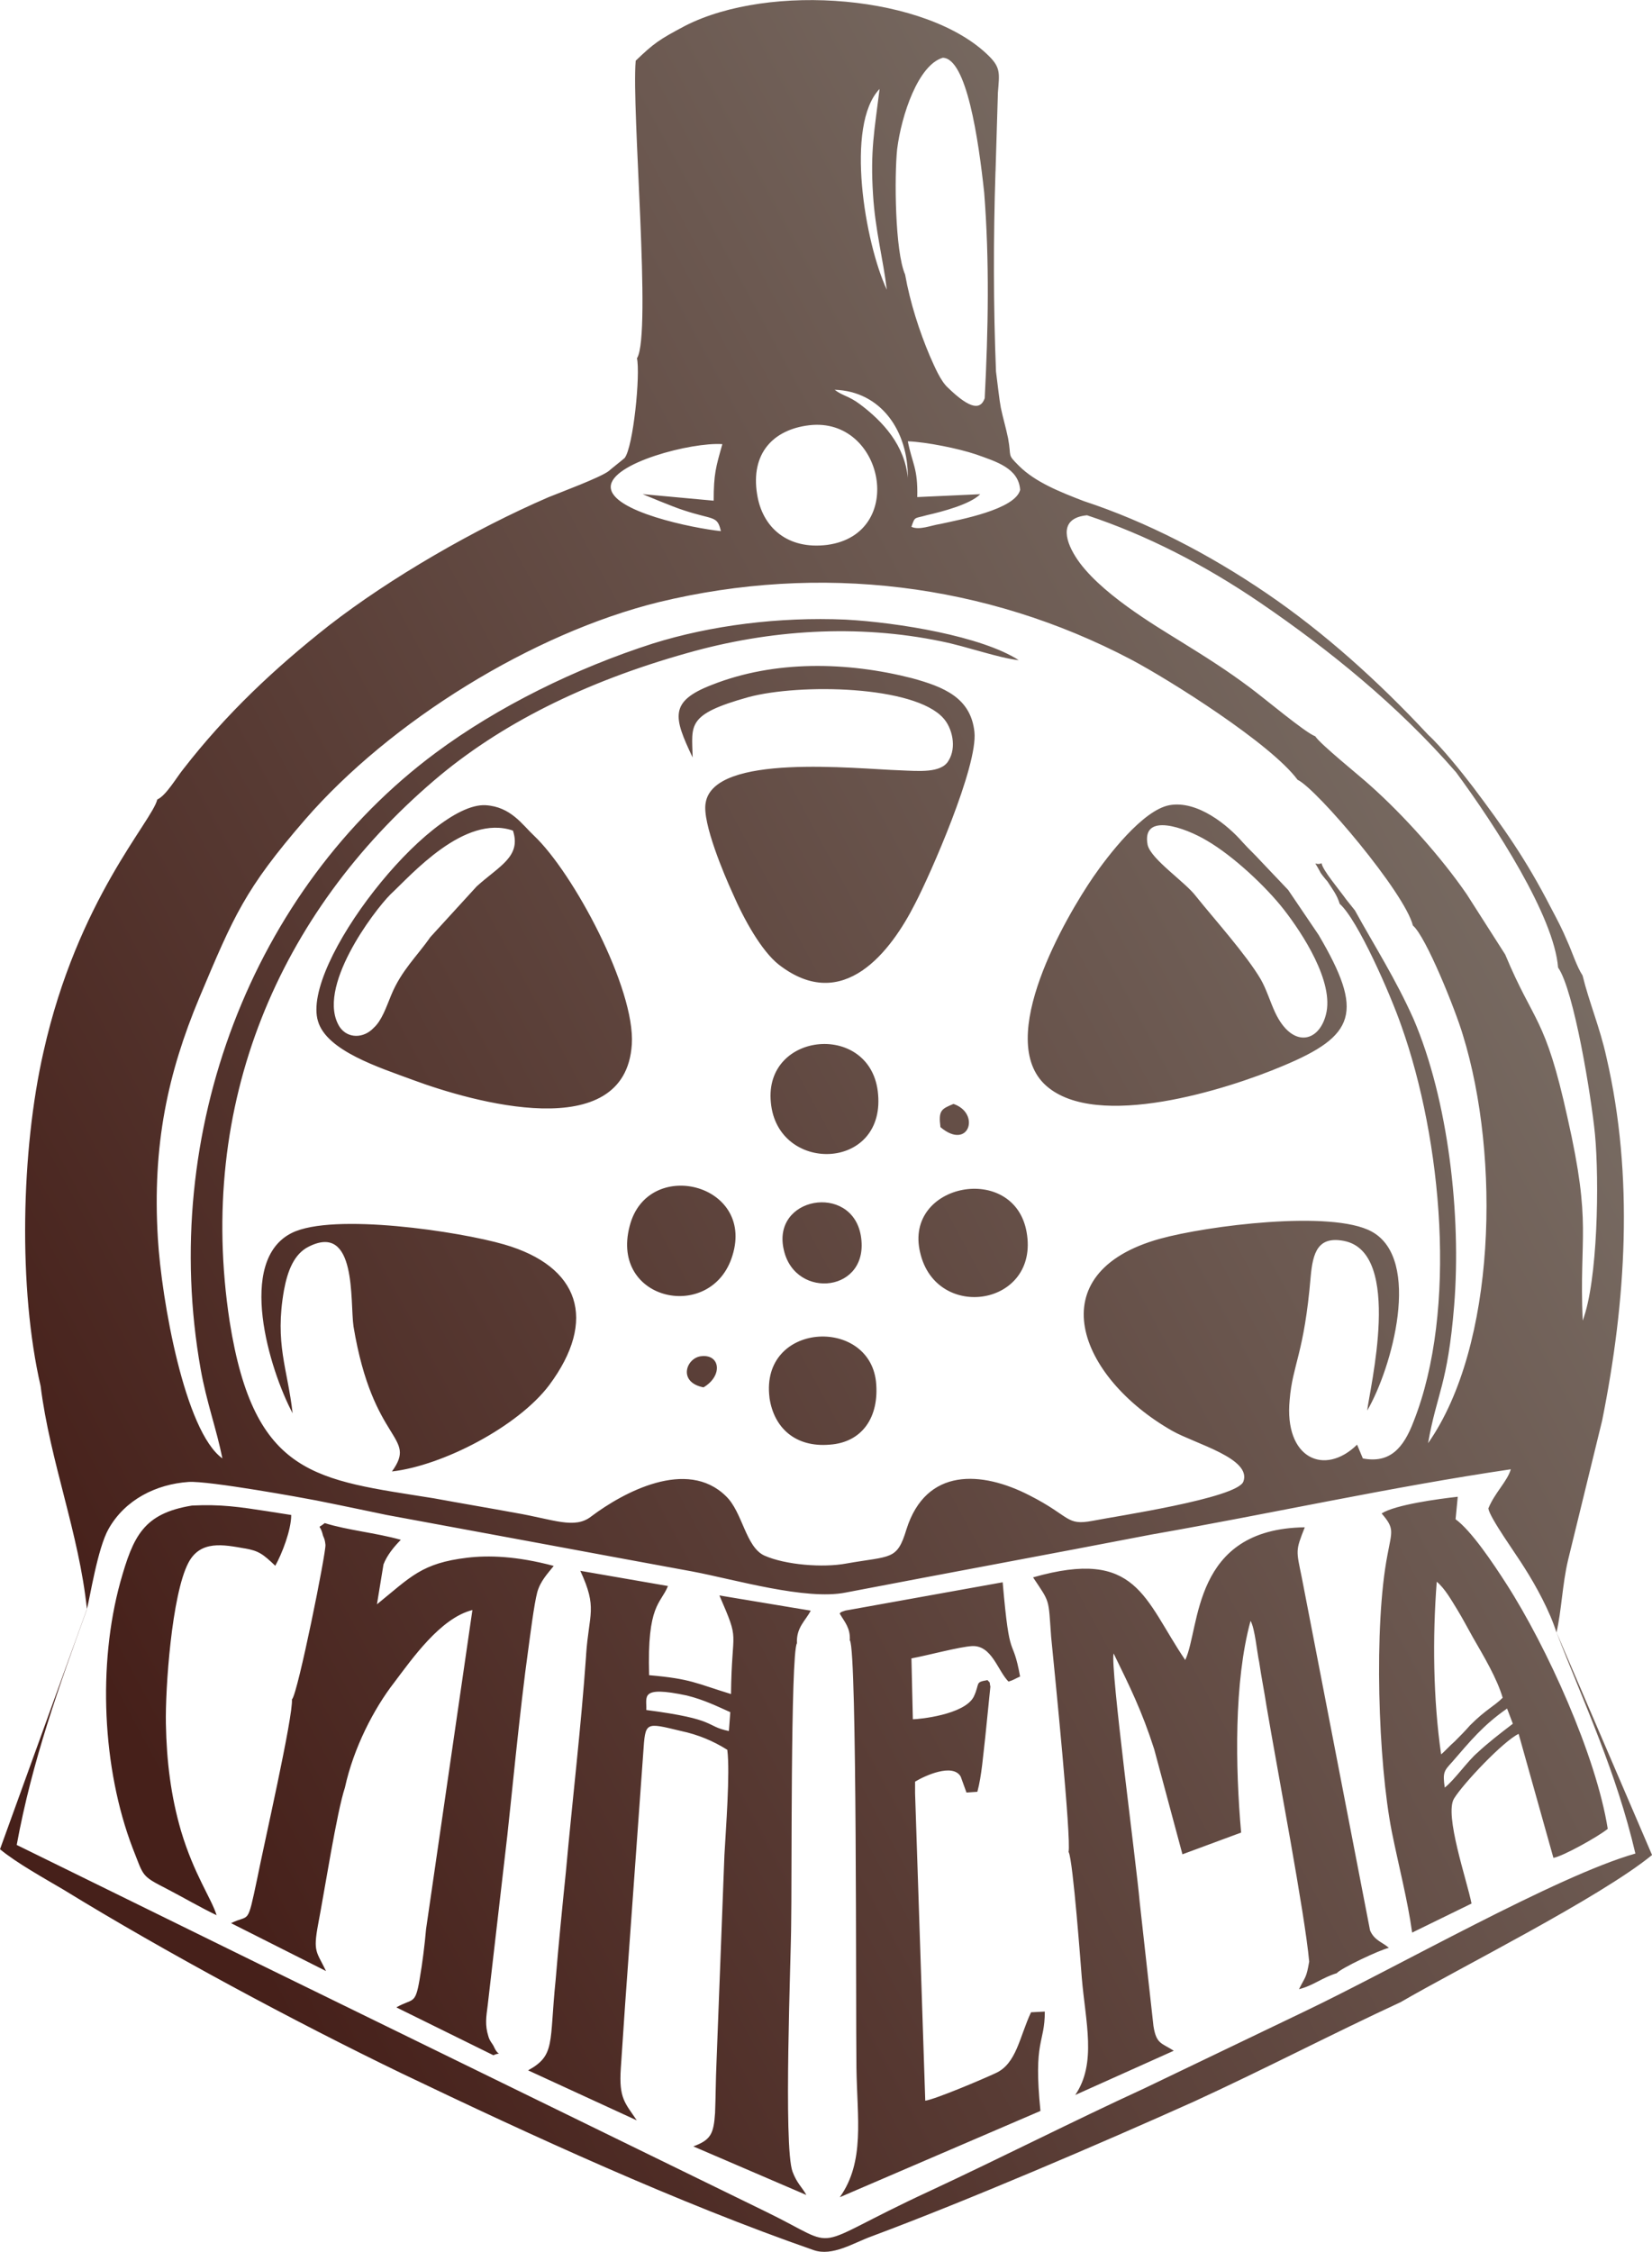<?xml version="1.0" encoding="UTF-8"?> <!-- Creator: CorelDRAW --> <svg xmlns="http://www.w3.org/2000/svg" xmlns:xlink="http://www.w3.org/1999/xlink" xmlns:xodm="http://www.corel.com/coreldraw/odm/2003" xml:space="preserve" width="27.946mm" height="38.071mm" style="shape-rendering:geometricPrecision; text-rendering:geometricPrecision; image-rendering:optimizeQuality; fill-rule:evenodd; clip-rule:evenodd" viewBox="0 0 326.24 444.44"> <defs> <style type="text/css"> <![CDATA[ .fil0 {fill:url(#id0)} ]]> </style> <linearGradient id="id0" gradientUnits="userSpaceOnUse" x1="6.35" y1="306.97" x2="319.89" y2="137.47"> <stop offset="0" style="stop-opacity:1; stop-color:#46201A"></stop> <stop offset="1" style="stop-opacity:1; stop-color:#7D736A"></stop> </linearGradient> </defs> <g id="Слой_x0020_1">  <g id="Кинозал_x0020_Синема_лого_.cdr"> <path class="fil0" d="M154.81 246.78c2.29,9.87 17.17,8.3 15.17,-3 -1.86,-10.31 -17.75,-7.59 -15.17,3zm101.45 -92.87c3.87,1.86 21.18,22.32 22.76,28.76 2.58,2.15 8.44,16.74 9.87,21.6 7.44,24.04 6.58,61.38 -6.87,80.57 1.71,-9.87 3.87,-11.45 5.15,-27.18 1.43,-17.75 -1.14,-40.5 -8.01,-56.52 -3.58,-8.01 -7.73,-14.45 -11.59,-21.46l-1.71 -2.14c-1.43,-2.01 -4.72,-5.87 -4.86,-7.16 -1.43,0.57 -1.71,-1 -0.29,1.71 0,0.15 1.14,1.57 1.43,1.86 1,1.57 1.86,2.58 2.43,4.44 3.58,3.15 10.02,17.88 12.16,24.04 8.01,22.47 11.16,56.09 2.43,78.13 -2.01,5.3 -4.72,8.3 -10.02,7.29l-1.14 -2.72c-6.44,6.3 -14.45,2.72 -13.31,-8.87 0.57,-7.01 2.86,-9.01 4.15,-24.33 0.43,-4.72 1.43,-8.01 6.58,-7.01 11.73,2.29 5.01,29.34 4.58,33.48 4.86,-8.3 10.88,-29.91 0.86,-35.34 -7.87,-4.29 -32.48,-1.14 -41.78,1.43 -24.18,6.72 -16.17,27.33 2.43,37.92 4.58,2.58 15.74,5.44 14.03,10.02 -1.29,3.29 -25.47,6.87 -29.76,7.73 -5.3,1 -4.29,-0.86 -12.45,-5.01 -9.45,-4.86 -20.46,-5.58 -24.33,6.72 -1.86,6.15 -3,5.15 -11.88,6.72 -4.58,0.86 -12.02,0.28 -16.17,-1.57 -3.72,-1.71 -4.29,-8.58 -7.59,-11.73 -7.72,-7.58 -20.32,-0.72 -26.61,4.01 -3.29,2.58 -7.44,0.57 -15.03,-0.72 -5.44,-1 -10.59,-1.86 -16.02,-2.86 -23.18,-3.72 -35.49,-4.15 -40.35,-34.92 -6.59,-43.07 9.87,-80.7 40.35,-106.74 12.88,-11.02 29.62,-19.46 50.09,-25.19 16.17,-4.58 33.48,-5.73 50.09,-2.29 5.01,1 11.31,3.29 15.31,3.72 -7.29,-4.72 -23.75,-7.44 -34.2,-8.01 -13.17,-0.57 -26.61,1.14 -38.06,4.72 -15.17,4.86 -30.62,12.45 -42.93,21.6 -36.2,26.9 -54.66,74.97 -46.37,121.63 1.14,6.44 3.15,11.88 4.29,17.6 -7.44,-5.3 -12.02,-31.34 -12.74,-43.35 -1.14,-18.6 2.01,-32.76 8.16,-47.51 6.87,-16.31 9.01,-21.46 20.89,-35.2 16.89,-19.46 44.93,-36.78 69.83,-42.93 31.91,-7.73 64.68,-3.72 93.29,11.31 7.59,4.01 27.62,16.6 32.91,23.76l0 0.02zm-59.67 -120.08c-0.43,13.36 -0.42,26.54 0.1,39.49 0.35,2.68 0.65,5.58 0.96,7.18 0.42,2.01 0.99,3.87 1.43,6.01 0.72,3.87 -0.28,3.01 2.15,5.44 3.23,3.22 8.14,5.16 12.82,6.96 12.3,4.04 24.74,10.46 36.15,18.24 11.27,7.68 21.91,17.22 31.86,27.9 2.48,2.24 6.66,7.42 8.73,10.14 6.15,8.16 10.59,14.45 15.45,23.9 1.29,2.43 2.28,4.29 3.29,6.72 0.86,1.86 1.86,5.01 3,6.72 1.29,5.3 3.44,10.3 4.72,16.17 5.45,23.53 3.87,48.18 -0.86,71.69l-6.72 27.48c-1.15,4.86 -1.29,10.02 -2.29,14.31 5.57,14.34 11.78,27.43 15.58,43.65 -15.6,4.44 -47.15,22.48 -65.39,31.19 -10.54,5.05 -21.08,10.11 -31.62,15.17 -14.31,6.58 -28.05,13.59 -42.5,20.32 -24.75,11.45 -16.6,11.59 -32.19,4.01 -33.44,-16.32 -66.76,-32.59 -100.17,-48.93 -15.93,-7.82 -31.86,-15.64 -47.79,-23.46 3.06,-16.67 8.36,-31.3 13.87,-46.5 -1.56,-15.03 -7.29,-29.19 -9.15,-44.07 -4.44,-19.18 -3.87,-46.51 0.57,-65.97 6.73,-30.06 21.47,-45.51 22.47,-49.8 1.71,-0.72 3.86,-4.44 5.15,-6.01 8.44,-10.88 18.03,-19.89 28.76,-28.33 12.16,-9.44 28.76,-19.02 43.35,-25.32 2.43,-0.99 10.17,-3.86 11.88,-5.15 0.29,-0.28 3.01,-2.43 3.15,-2.58 1.71,-2.14 3.15,-16.59 2.43,-19.74l0.05 -0.01c2.86,-4.86 -1.14,-49.08 -0.29,-58.67 3.58,-3.43 4.59,-4.15 9.73,-6.87 16.74,-8.58 47.93,-6.15 60.09,6.01 2.28,2.29 2,3.43 1.71,7.15 -0.16,5.19 -0.31,10.38 -0.47,15.57zm110.78 288.36c-1.29,-4.15 -4.01,-9.15 -6.3,-12.74 -1.57,-2.57 -6.87,-9.87 -7.15,-11.73 1.29,-3.15 3.72,-5.3 4.44,-7.73 -23.75,3.5 -47.36,8.75 -70.98,12.88 -20.04,3.87 -40.22,7.58 -60.39,11.45 -7.87,1.57 -21.9,-2.58 -30.2,-4.15 -10.17,-1.86 -20.18,-3.72 -30.2,-5.58 -10.17,-1.86 -20.04,-3.72 -30.2,-5.58 -2.51,-0.51 -8.14,-1.72 -13.93,-2.87 -2.02,-0.4 -21.31,-3.93 -25.24,-3.65 -6.36,0.44 -12.5,3.47 -15.77,9.25 -2.19,3.83 -3.71,13.76 -4.3,15.88 -5.72,15.79 -11.44,31.57 -17.15,47.36 3.29,2.72 8.73,5.73 12.59,8.01 20.03,12.3 45.65,26.04 66.68,36.2 25.86,12.39 54.73,25.63 81.41,34.91 3.72,1.29 7.87,-1.43 11.45,-2.72 19.17,-7.15 45.21,-18.32 63.68,-26.61 14.03,-6.44 27.18,-13.31 40.79,-19.61 11.31,-6.59 39.35,-20.61 49.65,-29.04 -6.29,-14.64 -12.58,-29.29 -18.86,-43.93zm-112.91 -243.56c0.7,-13.53 0.96,-27.07 -0.1,-40.6 -1.14,-10.63 -3.48,-26.53 -8.18,-26.63 -4.86,1.43 -8.16,11.31 -9.01,18.03 -0.57,5.43 -0.43,20.18 1.57,24.75 0.99,5.58 2.86,11.3 4.86,16.02 1.01,2.29 2.16,5.01 3.58,6.3 4.66,4.53 6.51,4.24 7.27,2.13zm93.03 73.73c-11.48,-13.21 -25.18,-24.23 -38.56,-33.36 -11.03,-7.52 -22.53,-13.41 -34.26,-17.3 -5.35,0.51 -4.53,4.58 -2.28,8.16 4.35,6.95 15.84,13.67 20.74,16.72 5.3,3.29 9.16,5.72 13.74,9.15 2.72,2 10.88,8.87 12.87,9.59 1,1.58 8.87,7.88 10.88,9.73 6.59,5.86 14.03,14.17 19.04,21.46l7.59 11.88c5.72,13.73 7.86,12.02 12.3,32.19 4.86,21.46 2.28,23.04 3,40.07 3,-7.87 3.29,-27.62 2.43,-36.78 -0.71,-7.3 -4.14,-28.47 -7.29,-32.91 -0.79,-10.12 -12.37,-27.99 -20.19,-38.6zm-127.67 -68.43c14.73,-1.71 19.32,21.46 3.57,23.61 -7.87,1 -12.87,-3.44 -13.88,-10.02 -1.29,-8.01 3.15,-12.74 10.31,-13.59zm-17.46 20.9c-5.44,-0.57 -21.75,-3.87 -21.75,-8.73 0,-4.72 16.02,-8.87 22.04,-8.44 -1.29,4.58 -1.71,5.87 -1.71,11.16l-14.03 -1.29c0,0 6.15,2.58 8.01,3.15 6.01,2.01 6.72,1 7.44,4.15l0 -0zm38.78 -6.72c0.15,-5.73 -1,-6.58 -1.86,-11.01 3.72,0.14 10.02,1.43 13.45,2.58 4.01,1.43 8.44,2.72 8.73,7.01 -1,3.87 -11.88,5.87 -15.74,6.72 -1.86,0.28 -4.15,1.29 -5.73,0.57 0.72,-2.15 0.57,-1.57 3,-2.29 3.15,-0.72 8.58,-2.14 10.59,-4.15l-12.45 0.57 0 0.01zm-1.86 -3.72c-0.57,-6.44 -4.86,-11.16 -9.45,-14.6 -2.29,-1.71 -3.29,-1.57 -5.01,-2.86 9.16,0.28 14.59,8.16 14.45,17.46l0.01 -0zm-4.15 -37.2c-4.29,-9.15 -8.3,-32.48 -1.43,-39.63 -1,8.16 -1.86,12.17 -1.29,20.89 0.43,7.01 2.01,12.74 2.72,18.75l0 -0.01zm13.17 160.69c-2.43,1 -3,1.29 -2.58,4.58 5.58,4.72 8.01,-2.72 2.58,-4.58zm-49.37 55.94c3.87,-2.29 3.29,-6.58 -0.43,-6.15 -3,0.29 -4.72,5.15 0.43,6.15zm-90.6 31.78c2.77,0.49 3.58,1.1 6.03,3.43 1.29,-2.29 3.15,-7.01 3.15,-10.02l-4.58 -0.72c-5.58,-0.86 -9.3,-1.43 -15.03,-1.14 -9.58,1.57 -11.59,6.01 -14.16,15.17 -4.44,16.17 -3.57,36.63 2.43,52.37 2.29,5.73 1.57,5.44 6.87,8.16 3.29,1.71 6.44,3.57 9.73,5.15 -1,-3.29 -4.44,-8.01 -7.01,-16.6 -2.01,-6.87 -2.86,-13.74 -3,-21.18 -0.14,-6.87 1.14,-25.47 4.44,-31.77 2.37,-4.54 6.99,-3.57 11.12,-2.84zm236.98 47.21c-0.43,-3 -0.14,-3.29 1.43,-5.01 3.72,-4.29 6.15,-7.29 10.88,-10.59l1.14 3c-2.43,1.86 -4.86,3.72 -7.01,5.73 -1.86,1.57 -4.58,5.44 -6.44,6.87l0 0zm-0.72 -6.58c-1.57,-10.88 -1.71,-23.04 -0.86,-34.05 1.57,1.29 2.86,3.58 4.01,5.44 1.14,1.86 2.01,3.57 3.15,5.58 2.14,3.72 4.72,8.01 5.86,11.88 -1.71,1.71 -3.29,2.29 -6.44,5.44 -1,1.14 -1.86,2.01 -3,3.15 -1,0.86 -2.14,2.15 -2.72,2.58l-0.01 -0.02zm-11.73 -47.51c2.58,3 2.01,3.44 1.14,8.16 -2.72,14.03 -1.86,40.92 0.86,54.66 1.29,6.44 3.15,13.59 4.01,19.89l11.73 -5.73c-0.86,-4.44 -5.44,-17.6 -3.44,-20.75 1.86,-3 9.73,-11.31 12.74,-12.74l6.87 24.47c1.86,-0.28 9.01,-4.29 10.73,-5.73 -2.29,-14.45 -12.02,-35.91 -20.03,-48.36 -2.58,-4.01 -6.87,-10.44 -10.02,-12.74l0.43 -4.44c-3.87,0.43 -12.3,1.57 -15.03,3.29l0.01 0.01zm-105.02 25.05c1.43,2.15 1.14,71.97 1.29,84.42 0.14,9.87 1.71,18.46 -3.29,25.47l39.63 -17.03c-1.43,-14.16 0.86,-13.17 0.86,-19.61l-2.72 0.14c-2.29,4.86 -2.86,10.16 -7.01,12.02 -2.43,1.14 -11.88,5.15 -13.88,5.43l-2.01 -60.68 0 -2.29c1.86,-1.14 7.44,-3.72 9.01,-1l1.14 3.15 2.15 -0.15c0.86,-3.15 1.14,-7.29 1.57,-10.88l1 -9.87c-0.29,-1.29 0.15,-0.43 -0.57,-1.29 -2.58,0.43 -1.43,0.57 -2.72,3.29 -1.86,3.57 -10.88,4.44 -12.02,4.44l-0.28 -12.02c3.15,-0.57 9.45,-2.29 12.02,-2.43 3.87,-0.14 5.01,4.86 7.15,7.01 1,-0.29 1.29,-0.57 2.29,-1 -1.57,-8.58 -2.01,-2 -3.44,-18.6l-30.2 5.43c-0.15,0 -0.72,0.15 -0.86,0.15 -1.29,0.43 -0.72,0.28 -1.14,0.57 1,1.71 2.14,2.86 2.01,5.29l-0.02 0.03zm43.21 41.78c0.86,1.71 2.43,22.89 2.58,24.75 0.72,8.73 3,16.89 -1.29,23.18l19.46 -8.73c-2.43,-1.57 -3.44,-1.29 -4.01,-4.86l-2.72 -24.47c-0.57,-6.87 -5.87,-46.5 -5.15,-49.08 3.15,6.44 5.58,11.31 8.01,18.89l5.58 20.75 11.59 -4.29c-1.14,-12.87 -1.43,-29.76 1.86,-41.78 0.86,1.43 1.29,6.3 1.71,8.16 0.43,3 1,5.73 1.43,8.58 2.15,12.74 7.59,41.07 8.44,50.51 -0.57,3.29 -0.72,2.86 -2.01,5.44 2.86,-0.72 4.58,-2.29 7.44,-3.15 0.86,-1 8.44,-4.58 10.31,-5.01 -1.29,-1.14 -2.86,-1.43 -3.72,-3.44l-13.46 -69.54c-1.14,-5.58 -1.29,-5.3 0.57,-10.02 -22.32,0.28 -20.61,19.89 -23.61,26.19 -8.16,-12.02 -9.45,-22.19 -30.05,-16.31 3.43,5.15 3,4.01 3.57,11.73 0.72,7.29 4.01,39.92 3.44,42.5l0.01 0zm-153.4 -30.2c0.29,3.29 -5.58,28.91 -6.87,35.49 -2,9.45 -1.43,6.87 -5.15,8.73l18.75 9.45c-1.86,-3.87 -2.58,-3.72 -1.57,-9.15 1.29,-6.72 3.72,-22.32 5.3,-27.04 1.71,-7.87 5.73,-15.6 9.73,-20.75 3.57,-4.72 9.15,-12.74 15.45,-14.31l-9.15 62.96c-0.29,3.29 -0.72,6.72 -1.29,10.02 -0.86,5.01 -1.29,3.58 -4.58,5.44l19.17 9.45c1.86,-0.86 1.14,0.57 0.15,-1.57 -0.29,-0.72 -0.86,-1.14 -1.14,-2.14 -0.72,-2.29 -0.43,-3.87 -0.14,-6.15l3.87 -33.48c0.53,-4.51 2.51,-25.24 4.16,-36.89 0.33,-2.37 1.13,-8.82 1.75,-11.13 0.61,-2.25 2.15,-3.8 3.26,-5.22 -7.38,-1.97 -12.94,-2.11 -17.05,-1.62 -9.05,1.07 -11.17,3.78 -17.86,9.2l1.29 -7.87c0.69,-1.81 2.1,-3.53 3.43,-4.86 -4.96,-1.39 -10.54,-1.89 -15.03,-3.3 -1.57,1.29 -1,0 -0.43,2.14 0.14,0.72 0.43,0.72 0.57,2.15 0.15,1.43 -5.43,29.19 -6.59,30.48l-0.04 -0.02zm77.99 -0.71c3.44,0.86 6.01,2.14 8.58,3.29l-0.28 3.72c-4.86,-1 -2.01,-2.29 -16.31,-4.15 0.14,-2.58 -1.43,-4.86 8.01,-2.86l0 0.01zm-19.89 -8.01c-1,14.31 -2.72,28.62 -4.01,42.93 -0.72,7.01 -1.43,14.16 -2.01,21.18 -1.29,12.59 0,14.88 -5.44,17.88l21.46 9.87c-2.29,-3.44 -3.57,-4.29 -3.15,-10.31 0.28,-4.15 0.57,-8.44 0.86,-12.74l3.57 -49.51c0.43,-6.15 0.29,-6.01 7.44,-4.29 3.43,0.72 6.44,2.01 9.16,3.72 0.57,4.58 -0.29,15.6 -0.57,20.75l-1.57 41.07c-0.15,3.29 -0.15,6.72 -0.28,9.87 -0.28,4.15 -0.86,5.3 -4.29,6.58l22.32 9.59c-0.86,-1.57 -1.86,-2.29 -2.72,-4.58 -1.86,-4.86 -0.28,-43.07 -0.28,-48.93 0.15,-6.72 -0.14,-53.37 1.14,-55.38 -0.15,-3.15 1.71,-4.44 2.72,-6.44l-18.03 -3c4.15,9.59 2.43,6.01 2.29,19.46 -7.01,-2.14 -7.87,-3 -16.17,-3.72 -0.43,-14.03 2.29,-14.03 3.72,-17.6l-17.31 -3c3.44,7.44 1.71,8.3 1.14,16.6l0.01 -0.01zm-57.96 -47.66c-1,-8.87 -3.58,-13.74 -1.71,-24.33 0.72,-3.87 2.01,-7.15 4.86,-8.58 9.59,-4.86 8.16,10.88 8.87,15.74 3.87,23.33 12.74,21.46 7.59,28.62 10.02,-1.14 24.9,-8.87 31.05,-17.03 9.59,-12.87 6.01,-23.46 -8.87,-27.77 -8.87,-2.58 -33.77,-6.3 -41.93,-2.29 -11.02,5.44 -4.44,27.04 0.15,35.63l-0.01 0.01zm78.99 -129.5c-0.14,-6.44 -1.29,-8.44 11.02,-11.88 10.16,-2.72 32.76,-2.29 38.49,4.15 1.71,1.86 2.72,5.73 1,8.44 -1.43,2.43 -5.86,2.01 -9.45,1.86 -9.01,-0.29 -36.92,-3.44 -38.49,6.44 -0.72,3.87 3.72,14.31 5.3,17.75 2.29,5.3 5.73,11.45 9.15,14.16 12.74,9.87 22.19,-2.72 26.9,-12.02 3,-5.73 12.45,-27.18 11.73,-33.92 -0.72,-6.72 -6.01,-8.87 -12.3,-10.59 -12.87,-3.29 -27.18,-3.57 -39.5,1.29 -8.58,3.29 -7.59,6.44 -3.87,14.31l0.01 0zm-35.49 14.45c1.71,5.15 -2.72,7.01 -7.15,11.02l-9.16 10.02c-2.58,3.72 -5.73,6.58 -7.73,11.45 -1,2.43 -1.86,5.01 -3.44,6.44 -2.01,2.15 -5.15,2.15 -6.72,-0.14 -4.86,-7.59 6.72,-22.89 10.02,-26.19 4.15,-3.87 14.6,-15.88 24.18,-12.59l0 -0.01zm-38.49 37.64c1.71,5.86 12.17,9.15 18.75,11.59 11.59,4.29 41.93,13.02 43.22,-7.01 0.72,-11.02 -11.59,-33.91 -19.32,-41.21 -2.29,-2.14 -4.58,-5.73 -9.59,-6.01 -11.16,-0.57 -36.49,31.49 -33.06,42.65l-0 -0.01zm163.84 -34.77c-1.29,-6.59 7.44,-3.44 11.73,-0.86 5.15,3 11.59,9.01 15.17,13.59 3.57,4.58 10.02,14.31 8.3,20.75 -1.43,5.58 -6.72,6.59 -10.02,-0.43 -1,-2.14 -1.71,-4.58 -2.86,-6.58 -2.86,-4.86 -9.3,-12.02 -12.74,-16.32 -2.14,-2.86 -8.87,-7.29 -9.58,-10.16l0.01 0.01zm27.76 8.87l-5.3 -5.58c-1.43,-1.57 -2.29,-2.29 -3.72,-3.87 -2.86,-3.29 -8.87,-8.3 -14.45,-7.29 -5.3,1 -12.17,10.02 -15.03,14.16 -5.3,7.73 -19.61,32.06 -9.3,41.21 10.02,8.87 35.78,0.72 46.65,-3.87 14.45,-6.01 16.17,-10.59 7.15,-25.9l-6.01 -8.87 0 0.01zm-102.45 100.17c0.86,6.01 5.15,9.87 11.88,9.3 6.44,-0.43 9.87,-5.44 9.16,-12.45 -1.43,-12.87 -22.89,-11.73 -21.03,3.15l-0.01 0zm29.76 -28.62c3.15,13.74 23.61,10.59 21.03,-4.01 -2.43,-13.88 -24.33,-9.73 -21.03,4.01zm-29.48 -29.61c1.29,14.02 22.47,13.59 21.18,-1.57 -1.14,-14.45 -22.61,-12.59 -21.18,1.57zm-7.58 30.18c4.44,-14.31 -16.89,-19.46 -20.32,-5.73 -3.87,14.88 16.31,19.03 20.32,5.73z"></path> </g> </g> </svg> 